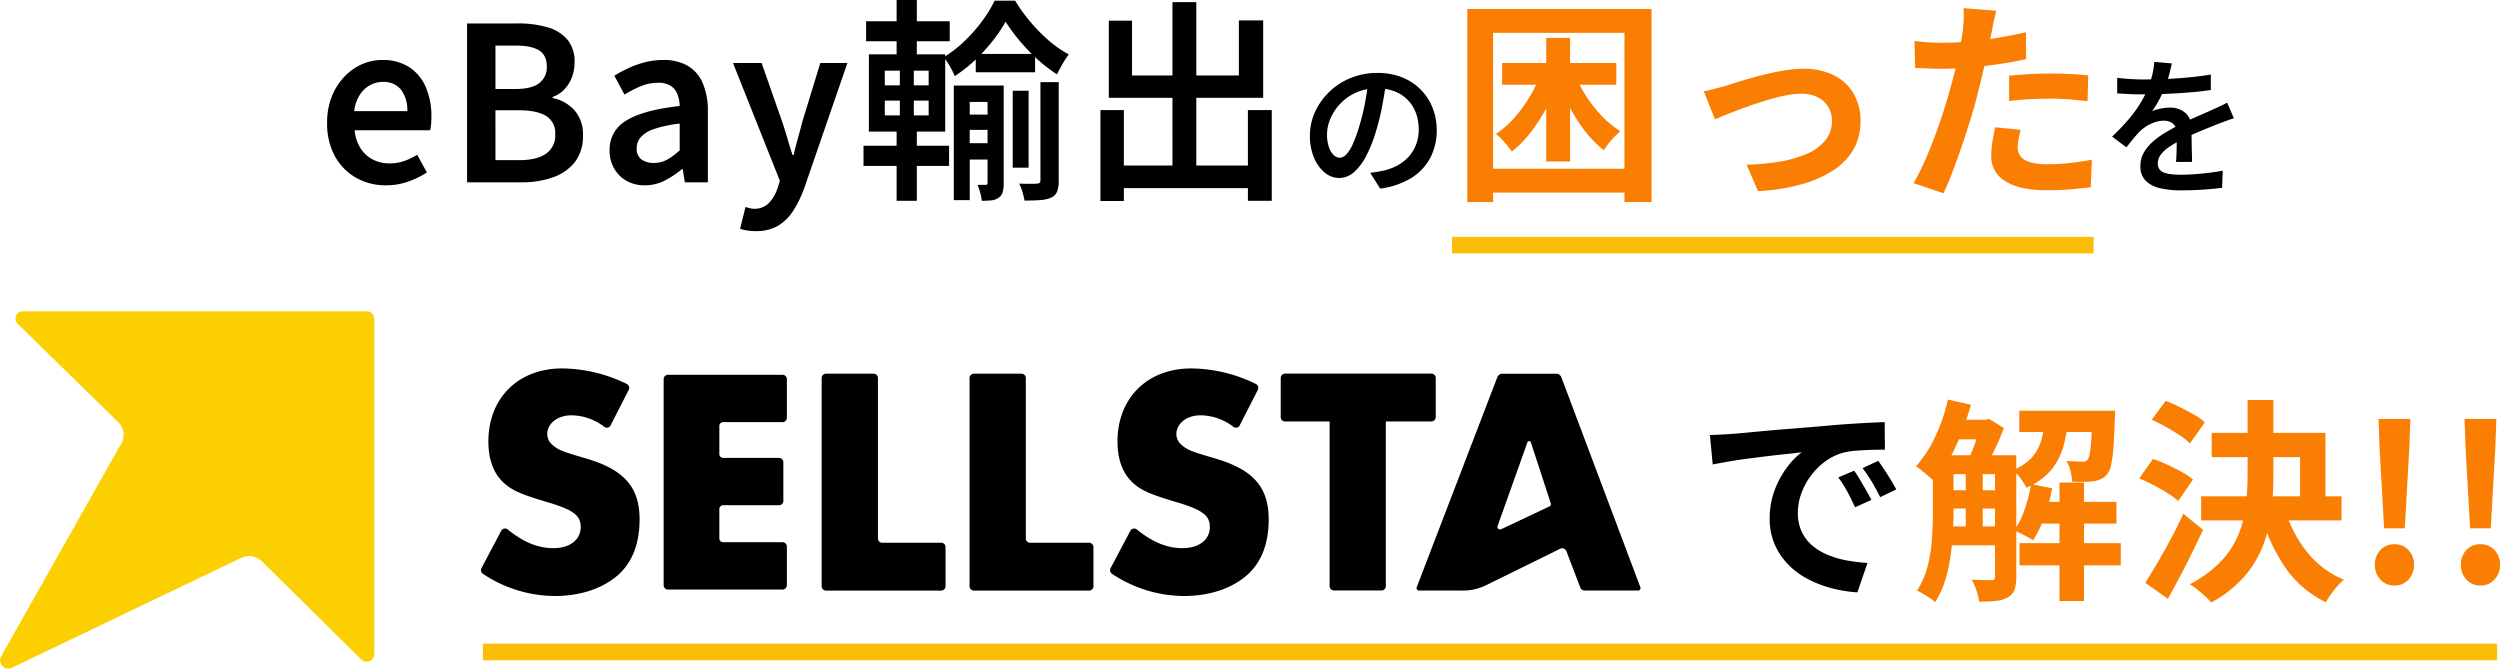 <svg xmlns="http://www.w3.org/2000/svg" width="755.865" height="202.12" viewBox="0 0 755.865 202.12">
  <g id="グループ_60704" data-name="グループ 60704" transform="translate(-100 -2340.88)">
    <path id="パス_15508" data-name="パス 15508" d="M-271.288.91a18.056,18.056,0,0,1-9.035-2.275,16.643,16.643,0,0,1-6.4-6.5,20.4,20.4,0,0,1-2.372-10.14,21.035,21.035,0,0,1,1.4-7.9,18.741,18.741,0,0,1,3.77-5.98,16.415,16.415,0,0,1,5.33-3.8,15.109,15.109,0,0,1,6.143-1.3,14.6,14.6,0,0,1,8.19,2.178,13.508,13.508,0,0,1,5.005,6.045,22.144,22.144,0,0,1,1.69,8.937q0,1.235-.1,2.308a10.582,10.582,0,0,1-.293,1.788h-22.815a12.038,12.038,0,0,0,1.755,5.395,9.893,9.893,0,0,0,3.672,3.412,10.767,10.767,0,0,0,5.168,1.2,13.284,13.284,0,0,0,4.29-.682,20.011,20.011,0,0,0,4.03-1.918l2.925,5.33a25.074,25.074,0,0,1-5.72,2.8A20.083,20.083,0,0,1-271.288.91Zm-9.62-22.425h16.055a10.123,10.123,0,0,0-1.885-6.468,6.709,6.709,0,0,0-5.59-2.372,7.8,7.8,0,0,0-3.835,1.007,8.725,8.725,0,0,0-3.087,2.958A11.681,11.681,0,0,0-280.908-21.515ZM-246.782,0V-48.035h15.4A31.236,31.236,0,0,1-222.57-46.9a12.391,12.391,0,0,1,6.077,3.7,10.354,10.354,0,0,1,2.21,6.988,12.567,12.567,0,0,1-.78,4.387,10.833,10.833,0,0,1-2.275,3.7,8.716,8.716,0,0,1-3.575,2.308v.325a12.1,12.1,0,0,1,6.565,3.672,10.941,10.941,0,0,1,2.6,7.7,12.611,12.611,0,0,1-2.4,7.93,14.257,14.257,0,0,1-6.565,4.647A27.422,27.422,0,0,1-230.207,0Zm8.58-28.21h6.045q5.005,0,7.247-1.82a6.025,6.025,0,0,0,2.243-4.94q0-3.445-2.34-4.908t-7.02-1.463H-238.2Zm0,21.515h7.15q5.265,0,8.092-1.917a6.683,6.683,0,0,0,2.828-5.948,5.956,5.956,0,0,0-2.8-5.525q-2.795-1.69-8.125-1.69h-7.15ZM-193.027.91a10.95,10.95,0,0,1-5.557-1.365,9.982,9.982,0,0,1-3.738-3.737,10.817,10.817,0,0,1-1.365-5.493,10.014,10.014,0,0,1,5.07-9q5.07-3.153,16.12-4.387a10.729,10.729,0,0,0-.682-3.543,5.292,5.292,0,0,0-2.015-2.535,6.718,6.718,0,0,0-3.8-.942,13.743,13.743,0,0,0-5.265,1.04,33.266,33.266,0,0,0-4.94,2.535l-3.055-5.72a42.726,42.726,0,0,1,4.322-2.308,28.9,28.9,0,0,1,4.94-1.755,21.8,21.8,0,0,1,5.493-.683,14.288,14.288,0,0,1,7.54,1.82,11.162,11.162,0,0,1,4.485,5.3,21.458,21.458,0,0,1,1.495,8.483V0h-6.955l-.65-3.965h-.26a27.758,27.758,0,0,1-5.2,3.445A12.944,12.944,0,0,1-193.027.91Zm2.73-6.76a8.236,8.236,0,0,0,4-1.007,18.914,18.914,0,0,0,3.8-2.828v-8.06a35.936,35.936,0,0,0-7.735,1.625,9.276,9.276,0,0,0-4.062,2.5,5.036,5.036,0,0,0-1.2,3.283,3.933,3.933,0,0,0,1.463,3.445A6.3,6.3,0,0,0-190.3-5.85Zm30.81,20.605a15.736,15.736,0,0,1-2.633-.195,14.345,14.345,0,0,1-2.113-.52l1.625-6.565q.52.13,1.2.325a5.062,5.062,0,0,0,1.4.2,5.94,5.94,0,0,0,4.485-1.755,11.723,11.723,0,0,0,2.6-4.42l.715-2.275-14.17-35.62h8.645l6.175,17.615q.845,2.47,1.592,5.07t1.592,5.135h.325q.585-2.535,1.3-5.1t1.365-5.1l5.4-17.615h8.19l-13,37.7a34.177,34.177,0,0,1-3.413,7.02,14.1,14.1,0,0,1-4.615,4.517A12.909,12.909,0,0,1-159.487,14.755Zm66.5-53.56h17.94v5.525h-17.94Zm-3.575,18.33h9.555v4.615h-9.555Zm0,8.645h9.555v4.94h-9.555Zm14.755-15.86H-77V-4.42h-4.81Zm-2.145-20.865a45.15,45.15,0,0,1-3.932,5.817,52.83,52.83,0,0,1-5.3,5.785,41.832,41.832,0,0,1-6.175,4.842,20.831,20.831,0,0,0-1.463-2.99,20.469,20.469,0,0,0-1.853-2.73,35.384,35.384,0,0,0,6.24-4.81,47.037,47.037,0,0,0,5.363-6.077,38.688,38.688,0,0,0,3.8-6.208H-81.1A51.314,51.314,0,0,0-76.45-48.49,49.838,49.838,0,0,0-70.827-42.8a31.892,31.892,0,0,0,5.98,4.127,25.208,25.208,0,0,0-1.885,2.86q-.975,1.69-1.69,3.185a46.2,46.2,0,0,1-5.85-4.518A55.359,55.359,0,0,1-79.7-42.77,53,53,0,0,1-83.957-48.555ZM-99.622-29.25H-87.4v4.94h-7.41V5.395h-4.81Zm10.205,0h4.875V.26a10.456,10.456,0,0,1-.293,2.7A2.957,2.957,0,0,1-86.1,4.68a4.456,4.456,0,0,1-2.177.78,28.639,28.639,0,0,1-2.893.13,12.09,12.09,0,0,0-.455-2.373q-.39-1.4-.78-2.437h2.47q.52,0,.52-.65Zm15.99-1.04H-67.9V-.455a9.024,9.024,0,0,1-.455,3.185,3.681,3.681,0,0,1-1.755,1.885,10.056,10.056,0,0,1-3.283.747q-1.982.162-4.842.162a25.21,25.21,0,0,0-.618-2.568A13.5,13.5,0,0,0-79.862.39q1.82.065,3.38.065T-74.4.39q.975-.065.975-.91Zm-52.715-18.4h25.285v6.045h-25.285Zm-.78,37.635h25.87v6.11h-25.87Zm10.01-44.07h6.11v18.85h-6.11Zm.975,18.915h4.225v18.33h.91V5.59h-6.11V-17.875h.975Zm-4.55,11.5v4.485h13.26V-24.7Zm0-9.035v4.42h13.26v-4.42Zm-4.81-4.94h23.075V-15.34H-125.3ZM-51.847-5.07H-7V1.755h-44.85Zm18.33-49.4H-26.3V-.91h-7.215ZM-55.292-21.84h7.085V5.655h-7.085Zm44.59,0h7.215V5.59H-10.7ZM-52.757-48.88h7.02v16.575h32.305v-16.64h7.345v23.4h-46.67ZM31.177-30.825q-.495,3.465-1.192,7.313a71.9,71.9,0,0,1-1.868,7.762,42.983,42.983,0,0,1-3.06,7.785A16.218,16.218,0,0,1,21.3-3.015,6.728,6.728,0,0,1,16.912-1.3a6.855,6.855,0,0,1-4.365-1.62A11.338,11.338,0,0,1,9.285-7.448a16.788,16.788,0,0,1-1.238-6.637A17.116,17.116,0,0,1,9.622-21.33a19.881,19.881,0,0,1,4.342-6.075,20.273,20.273,0,0,1,6.48-4.162,21.147,21.147,0,0,1,8.032-1.508,19.718,19.718,0,0,1,7.4,1.328,16.474,16.474,0,0,1,5.648,3.69,16.4,16.4,0,0,1,3.6,5.512,18,18,0,0,1,1.26,6.75A17.681,17.681,0,0,1,44.43-7.38,15.992,15.992,0,0,1,38.692-1.3a23.833,23.833,0,0,1-9.4,3.195L26.272-2.88q1.26-.135,2.25-.315t1.89-.36a16.044,16.044,0,0,0,4.073-1.53,12.927,12.927,0,0,0,3.352-2.587,11.611,11.611,0,0,0,2.273-3.645,12.5,12.5,0,0,0,.832-4.657,14.165,14.165,0,0,0-.832-4.95,11.26,11.26,0,0,0-2.453-3.938,11.032,11.032,0,0,0-3.937-2.61,14.341,14.341,0,0,0-5.333-.922,15.182,15.182,0,0,0-6.457,1.3,15.121,15.121,0,0,0-4.748,3.375,15.048,15.048,0,0,0-2.948,4.5,12.051,12.051,0,0,0-1.012,4.635,11.687,11.687,0,0,0,.585,3.983A5.849,5.849,0,0,0,15.27-8.213a2.669,2.669,0,0,0,1.778.788,2.852,2.852,0,0,0,1.98-.99A10.835,10.835,0,0,0,20.985-11.5a42.757,42.757,0,0,0,1.958-5.333,69.405,69.405,0,0,0,1.71-6.907,69.186,69.186,0,0,0,1.035-7.223Zm237.465-5.13q-.27,1.26-.742,3.173a33.938,33.938,0,0,1-1.418,4.3,39.484,39.484,0,0,1-1.732,3.645,29.11,29.11,0,0,1-2.092,3.375,7.4,7.4,0,0,1,1.642-.608,17.1,17.1,0,0,1,1.98-.382,13.922,13.922,0,0,1,1.822-.135,6.828,6.828,0,0,1,4.635,1.6,5.77,5.77,0,0,1,1.845,4.613q0,.9.022,2.2t.045,2.745q.022,1.44.068,2.813t.045,2.452H269.9q.09-.81.135-1.913t.067-2.34q.023-1.237.023-2.363v-2.025a3.44,3.44,0,0,0-1.17-2.97,4.386,4.386,0,0,0-2.655-.855,9.161,9.161,0,0,0-3.937.923,12.175,12.175,0,0,0-3.307,2.227,29.207,29.207,0,0,0-1.98,2.205q-.99,1.215-2.16,2.7l-4.32-3.24a69,69,0,0,0,5.13-5.4,36.712,36.712,0,0,0,3.6-5.017,33.784,33.784,0,0,0,2.34-4.747,32.252,32.252,0,0,0,1.125-3.78,21.018,21.018,0,0,0,.54-3.645ZM252.127-31.59q1.755.225,3.96.36t3.87.135q2.97,0,6.5-.135t7.133-.473q3.6-.338,6.84-.877v4.68q-2.385.36-5.13.607t-5.557.405q-2.812.158-5.4.225t-4.658.067q-.945,0-2.228-.022t-2.677-.113q-1.4-.09-2.655-.135Zm35.28,12.24q-.675.18-1.553.5t-1.777.653l-1.62.608q-2.25.9-5.242,2.137T271.073-12.6a27.116,27.116,0,0,0-3.6,2.16A9.458,9.458,0,0,0,265.2-8.213a4.324,4.324,0,0,0-.787,2.5,3.021,3.021,0,0,0,.45,1.71,2.822,2.822,0,0,0,1.35,1.035,8.839,8.839,0,0,0,2.2.518,25.016,25.016,0,0,0,2.97.157q2.79,0,6.233-.337t6.413-.878l-.18,5.175q-1.53.18-3.712.382t-4.5.293q-2.317.09-4.387.09a26.72,26.72,0,0,1-6.165-.653,8.89,8.89,0,0,1-4.342-2.25,5.991,5.991,0,0,1-1.6-4.432,8.1,8.1,0,0,1,1.035-4.073,13,13,0,0,1,2.745-3.33,24.8,24.8,0,0,1,3.758-2.722q2.047-1.215,4.027-2.25,2.115-1.08,3.87-1.868t3.263-1.44q1.507-.652,2.9-1.283,1.215-.54,2.362-1.08t2.273-1.125Z" transform="translate(488 2396)"/>
    <path id="パス_15507" data-name="パス 15507" d="M66.17-36.075h34.515v6.565H66.17ZM87.75-33.41a43.087,43.087,0,0,0,3.608,7.02,40.062,40.062,0,0,0,4.875,6.272,28.044,28.044,0,0,0,5.688,4.648A25.543,25.543,0,0,0,99.255-12.8a20.816,20.816,0,0,0-2.34,3.12,33.756,33.756,0,0,1-5.753-5.882,46.315,46.315,0,0,1-4.81-7.7,68.107,68.107,0,0,1-3.608-8.645ZM79.5-43.68H86.71V-6.305H79.5ZM78.13-33.6l5.46,1.625a60.543,60.543,0,0,1-3.705,8.84,51.215,51.215,0,0,1-4.94,7.833A34.345,34.345,0,0,1,69.1-9.3a30.7,30.7,0,0,0-2.243-2.827,19.366,19.366,0,0,0-2.567-2.5,27.639,27.639,0,0,0,5.622-4.94,43.143,43.143,0,0,0,4.778-6.63A40.759,40.759,0,0,0,78.13-33.6ZM55.64-52.39h55.7V5.98h-8.19V-45.175H63.44V5.98h-7.8ZM60.19-4.1h46.085V3.12H60.19Zm66.95-23.4q1.495-.325,3.445-.812t3.445-.943q1.625-.52,4.355-1.365t6.013-1.69q3.283-.845,6.63-1.43a36.877,36.877,0,0,1,6.337-.585,20.027,20.027,0,0,1,9,1.917,14.2,14.2,0,0,1,6.012,5.493,16.244,16.244,0,0,1,2.145,8.515,17.024,17.024,0,0,1-1.918,8.06,18.144,18.144,0,0,1-5.818,6.37A33.4,33.4,0,0,1,157.073.487,60.524,60.524,0,0,1,143.52,2.665L140.075-5.33a67.394,67.394,0,0,0,10.3-.975,34.185,34.185,0,0,0,8.19-2.437,14.077,14.077,0,0,0,5.4-4.062,9.065,9.065,0,0,0,1.917-5.72,8.094,8.094,0,0,0-1.137-4.323,7.735,7.735,0,0,0-3.217-2.892,10.93,10.93,0,0,0-4.94-1.04,24.955,24.955,0,0,0-5.07.585q-2.795.585-5.753,1.5t-5.817,1.95q-2.86,1.04-5.33,2.015t-4.1,1.69ZM215.6-51.87q-.39,1.3-.78,3.185t-.585,2.925q-.455,2.21-1.137,5.4t-1.495,6.76q-.813,3.575-1.658,6.825-.845,3.445-2.08,7.442t-2.632,8.125q-1.4,4.128-2.827,7.865t-2.8,6.663L190.58.26q1.43-2.47,3.055-6.013t3.152-7.638q1.528-4.095,2.827-8.125t2.21-7.475q.65-2.275,1.235-4.68t1.04-4.68q.455-2.275.813-4.257t.552-3.478q.2-1.82.26-3.64a20.031,20.031,0,0,0-.065-2.925ZM199.03-42.185q3.965,0,8.255-.39t8.645-1.105q4.355-.715,8.645-1.69v8.125q-4.03.91-8.58,1.56t-8.97,1.007q-4.42.358-8.125.358-2.34,0-4.225-.1t-3.64-.163l-.2-8.125q2.535.26,4.355.39T199.03-42.185Zm20.41,9.945q2.73-.26,6.045-.455t6.435-.195q2.795,0,5.688.13t5.753.455l-.2,7.8q-2.4-.325-5.3-.552t-5.882-.227q-3.315,0-6.4.163t-6.142.552Zm3.51,16.38a28.347,28.347,0,0,0-.65,2.828,14.9,14.9,0,0,0-.26,2.567,4.3,4.3,0,0,0,.455,1.95,4.31,4.31,0,0,0,1.43,1.592,7.68,7.68,0,0,0,2.7,1.072,20.027,20.027,0,0,0,4.322.39,62.7,62.7,0,0,0,6.663-.358q3.348-.357,6.857-1.007L244.14,1.5q-2.73.325-6.045.617T230.88,2.4q-8.19,0-12.513-2.7a8.521,8.521,0,0,1-4.322-7.638,26.511,26.511,0,0,1,.39-4.485q.39-2.275.78-4.225Z" transform="translate(488 2396)" fill="#fa7e02"/>
    <line id="線_328" data-name="線 328" x2="194" transform="translate(539 2415)" fill="none" stroke="#fbbd05" stroke-width="5"/>
    <path id="パス_11429" data-name="パス 11429" d="M0,0H609" transform="translate(246 2538)" fill="none" stroke="#fbbd05" stroke-width="5"/>
    <path id="パス_15510" data-name="パス 15510" d="M-28.015-44.59q1.95-.065,3.7-.162t2.665-.163q2.015-.13,4.972-.422t6.63-.618q3.673-.325,7.832-.65t8.645-.715q3.38-.325,6.728-.553t6.37-.39q3.023-.163,5.3-.227l.065,8.32q-1.755,0-4.03.065t-4.517.228a22.486,22.486,0,0,0-4,.618,16.32,16.32,0,0,0-5.46,2.632A20.4,20.4,0,0,0,2.5-32.272,20.922,20.922,0,0,0-.39-26.878,17.088,17.088,0,0,0-1.43-21.06,13.159,13.159,0,0,0-.292-15.437a12.373,12.373,0,0,0,3.12,4.16,17.492,17.492,0,0,0,4.648,2.86A27.786,27.786,0,0,0,13.227-6.7a50.205,50.205,0,0,0,6.4.78l-3.055,8.9a40.455,40.455,0,0,1-7.963-1.3A33.667,33.667,0,0,1,1.365-1.17,23.256,23.256,0,0,1-4.517-5.622a20.3,20.3,0,0,1-3.965-6.045,19.2,19.2,0,0,1-1.462-7.638,24.048,24.048,0,0,1,1.5-8.613,27.494,27.494,0,0,1,3.737-6.89A22.531,22.531,0,0,1-.26-39.39q-1.82.26-4.387.52t-5.525.617q-2.957.358-6.013.748t-5.882.878q-2.828.488-5.1.942ZM15.6-33.8q.845,1.17,1.787,2.762t1.853,3.185q.91,1.592,1.56,2.892l-4.94,2.21q-1.235-2.73-2.373-4.81a39.133,39.133,0,0,0-2.7-4.225Zm7.28-2.99q.845,1.17,1.853,2.7t1.982,3.12q.975,1.592,1.625,2.827l-4.875,2.34q-1.3-2.6-2.5-4.615a45.756,45.756,0,0,0-2.827-4.16Z" transform="translate(645 2517)"/>
    <g id="グループ_59499" data-name="グループ 59499" transform="translate(-3590 2506)">
      <g id="グループ_58500" data-name="グループ 58500" transform="translate(3835.423 -53.732)">
        <path id="パス_8799" data-name="パス 8799" d="M103.207,24.252a1.3,1.3,0,0,1-1.931.422,16.453,16.453,0,0,0-9.963-3.484c-4.127,0-7.278,2.463-7.278,5.7a4.306,4.306,0,0,0,1.575,3.24c1.864,1.575,2.552,1.864,10.23,4.127,11.406,3.351,16.11,8.654,16.11,18.373,0,7.478-2.263,13.159-6.679,17-4.726,4.039-11.406,6.191-18.972,6.191a39.494,39.494,0,0,1-21.7-6.7,1.335,1.335,0,0,1-.444-1.731l5.969-11.295a1.3,1.3,0,0,1,1.975-.377c4.815,3.883,9.187,5.636,13.8,5.636,5.015,0,8.255-2.552,8.255-6.391,0-3.528-2.263-5.215-10.23-7.567-7.278-2.152-10.119-3.351-12.471-5.3-3.439-2.84-5.215-7.167-5.215-12.981,0-13.159,9.031-22.1,22.3-22.1a45.192,45.192,0,0,1,19.549,4.7,1.32,1.32,0,0,1,.577,1.8l-5.481,10.718Z" transform="translate(-64.002 -7.01)"/>
        <path id="パス_8800" data-name="パス 8800" d="M188.927,24.252a1.3,1.3,0,0,1-1.931.422,16.453,16.453,0,0,0-9.963-3.484c-4.127,0-7.278,2.463-7.278,5.7a4.306,4.306,0,0,0,1.575,3.24c1.864,1.575,2.552,1.864,10.229,4.127,11.406,3.351,16.11,8.654,16.11,18.373,0,7.478-2.263,13.159-6.679,17-4.727,4.039-11.406,6.191-18.972,6.191a39.494,39.494,0,0,1-21.7-6.7,1.335,1.335,0,0,1-.444-1.731l5.969-11.295a1.3,1.3,0,0,1,1.975-.377c4.815,3.883,9.187,5.636,13.8,5.636,5.015,0,8.255-2.552,8.255-6.391,0-3.528-2.263-5.215-10.23-7.567-7.278-2.152-10.119-3.351-12.471-5.3-3.439-2.84-5.215-7.167-5.215-12.981,0-13.159,9.031-22.1,22.3-22.1a45.192,45.192,0,0,1,19.549,4.7,1.32,1.32,0,0,1,.577,1.8l-5.481,10.718Z" transform="translate(40.491 -7.01)"/>
        <path id="パス_8801" data-name="パス 8801" d="M105.732,23.346v8.5A1.146,1.146,0,0,0,106.886,33h16.887a1.312,1.312,0,0,1,1.309,1.309V46a1.312,1.312,0,0,1-1.309,1.309H106.886a1.146,1.146,0,0,0-1.154,1.154v8.876a1.146,1.146,0,0,0,1.154,1.154h17.952a1.312,1.312,0,0,1,1.309,1.309V71.5a1.312,1.312,0,0,1-1.309,1.309H90.2A1.312,1.312,0,0,1,88.89,71.5V9.189A1.312,1.312,0,0,1,90.2,7.88h34.639a1.312,1.312,0,0,1,1.309,1.309V20.883a1.312,1.312,0,0,1-1.309,1.309H106.886A1.146,1.146,0,0,0,105.732,23.346Z" transform="translate(-33.663 -5.949)"/>
        <path id="パス_8802" data-name="パス 8802" d="M128.727,58.833h17.841a1.312,1.312,0,0,1,1.309,1.309V71.992a1.312,1.312,0,0,1-1.309,1.309H111.729a1.312,1.312,0,0,1-1.309-1.309V9.039a1.312,1.312,0,0,1,1.309-1.309h14.4a1.312,1.312,0,0,1,1.309,1.309V57.546a1.312,1.312,0,0,0,1.309,1.309Z" transform="translate(-7.418 -6.132)"/>
        <path id="パス_8803" data-name="パス 8803" d="M148.877,58.833h17.841a1.312,1.312,0,0,1,1.309,1.309V71.992a1.311,1.311,0,0,1-1.309,1.309H131.879a1.312,1.312,0,0,1-1.309-1.309V9.039a1.312,1.312,0,0,1,1.309-1.309h14.4a1.312,1.312,0,0,1,1.309,1.309V57.546a1.312,1.312,0,0,0,1.309,1.309Z" transform="translate(17.145 -6.132)"/>
        <path id="パス_8804" data-name="パス 8804" d="M203.459,73.291h-14.4a1.312,1.312,0,0,1-1.309-1.309V22.188H174.279a1.312,1.312,0,0,1-1.309-1.309V9.029a1.312,1.312,0,0,1,1.309-1.309h44.247a1.312,1.312,0,0,1,1.309,1.309V20.879a1.312,1.312,0,0,1-1.309,1.309h-13.78V71.982a1.312,1.312,0,0,1-1.309,1.309Z" transform="translate(68.83 -6.145)"/>
        <path id="パス_8805" data-name="パス 8805" d="M205.594,73.279h-13.38a.739.739,0,0,1-.688-1L215.89,8.8a1.659,1.659,0,0,1,1.553-1.065h16.265a1.648,1.648,0,0,1,1.553,1.087l23.876,63.463a.739.739,0,0,1-.688,1H242.3a1.423,1.423,0,0,1-1.309-.888l-4.216-11.006a1.366,1.366,0,0,0-1.886-.732L212.451,71.7a15.649,15.649,0,0,1-6.879,1.6Zm20.459-44.8a.562.562,0,0,0-1.065,0l-9.009,25.3a.778.778,0,0,0,1.065.976l14.6-6.9a.8.8,0,0,0,.4-.976l-6.014-18.4Z" transform="translate(91.392 -6.132)"/>
      </g>
      <path id="パス_8806" data-name="パス 8806" d="M110.887,0H6.949a2.214,2.214,0,0,0-1.62,3.78L35.752,33.521a5.3,5.3,0,0,1,1.087,6.134L.315,104.365a2.491,2.491,0,0,0,3.351,3.369L72.9,74.559a5.632,5.632,0,0,1,6.3,1.058l30.067,29.677a2.28,2.28,0,0,0,3.883-1.577V2.225A2.253,2.253,0,0,0,110.865,0Z" transform="translate(3690.003 -71)" fill="#fccf00"/>
    </g>
    <path id="パス_15509" data-name="パス 15509" d="M-82.745-38.48h18.07v5.72h-18.07Zm0,10.595h18.07v5.525h-18.07Zm0,10.92h18.07v5.72h-18.07Zm28.21-7.41h24.44v6.565h-24.44Zm-24.96-24.83h10.27v5.915h-10.27Zm20.02-2.73h24.18V-45.5h-24.18Zm.065,40.04h30.615V-5.2H-59.41Zm12.09-18.33h7.41V5.59h-7.41ZM-75.66-35.49h5.135v20.67H-75.66Zm38.285-16.445h6.89l-.032.943q-.033.943-.1,1.593-.13,5.135-.39,8.515a37.134,37.134,0,0,1-.715,5.33,6.816,6.816,0,0,1-1.17,2.795,4.927,4.927,0,0,1-1.755,1.43,10.175,10.175,0,0,1-2.21.715q-1.105.13-2.86.163t-3.77-.033a16.268,16.268,0,0,0-.52-3.283A10.482,10.482,0,0,0-45.24-36.79q1.56.13,2.8.195t1.885.065a4.534,4.534,0,0,0,1.007-.1,1.288,1.288,0,0,0,.748-.553,4.418,4.418,0,0,0,.65-1.917q.26-1.463.455-4.322t.325-7.54ZM-55.9-29.77l6.37,1.3A56.7,56.7,0,0,1-51.9-19.825a33.773,33.773,0,0,1-3.413,7.085q-.65-.455-1.69-1.04t-2.145-1.105q-1.105-.52-1.885-.845A24.292,24.292,0,0,0-57.85-22.1,47.388,47.388,0,0,0-55.9-29.77ZM-81.055-55.315l6.955,1.56a89.35,89.35,0,0,1-2.925,8.71,68.172,68.172,0,0,1-3.737,8,40.951,40.951,0,0,1-4.388,6.5q-.585-.585-1.625-1.463l-2.08-1.755A11.4,11.4,0,0,0-90.74-35.1a36.307,36.307,0,0,0,5.85-9A53.1,53.1,0,0,0-81.055-55.315ZM-85.6-38.48h6.24v17.225q0,3.12-.228,6.695t-.78,7.248A44.4,44.4,0,0,1-82.03-.228,25.977,25.977,0,0,1-84.955,5.98a8.266,8.266,0,0,0-1.527-1.267q-1.008-.683-2.08-1.3a16.733,16.733,0,0,0-1.853-.942,24.58,24.58,0,0,0,3.25-7.507,45.626,45.626,0,0,0,1.3-8.385q.26-4.258.26-7.9Zm18.785,0h6.435V-1.69a11.872,11.872,0,0,1-.52,3.835,4.243,4.243,0,0,1-2.015,2.34,9.242,9.242,0,0,1-3.575,1.073,48.453,48.453,0,0,1-5.135.228,14.468,14.468,0,0,0-.812-3.38,21.721,21.721,0,0,0-1.4-3.25q1.95.065,3.64.1t2.34.033a1.138,1.138,0,0,0,.813-.228,1.256,1.256,0,0,0,.228-.878Zm15.21-11.31h6.955a45.583,45.583,0,0,1-1.528,8.742A19.189,19.189,0,0,1-49.92-33.93a20.081,20.081,0,0,1-7.41,5.265,17.815,17.815,0,0,0-1.787-2.86,12.335,12.335,0,0,0-2.308-2.47,15.221,15.221,0,0,0,5.883-3.965,13.7,13.7,0,0,0,2.795-5.33A38.238,38.238,0,0,0-51.61-49.79Zm-19.5.585h1.5l.975-.26,4.485,2.73a64.254,64.254,0,0,1-2.795,6.6q-1.69,3.477-3.185,5.947-.975-.715-2.373-1.56t-2.437-1.365q.78-1.56,1.528-3.478t1.365-3.9q.618-1.983.942-3.477ZM-1.3-45.24H33.085v22.295h-7.67V-37.9H-1.3ZM-4.485-26.065H37.96v7.28H-4.485Zm14.04-29.12h7.8v22.75a97.048,97.048,0,0,1-.585,10.6,43.761,43.761,0,0,1-2.438,10.368A31.461,31.461,0,0,1,8.71-1.983,36.5,36.5,0,0,1-1.43,6.045,21.088,21.088,0,0,0-3.283,4.16Q-4.42,3.12-5.655,2.112A16.4,16.4,0,0,0-7.93.52,35.478,35.478,0,0,0,1.56-6.468a26.622,26.622,0,0,0,5.232-8.06,33.529,33.529,0,0,0,2.242-8.807,80.65,80.65,0,0,0,.52-9.165ZM20.93-21.97A36.736,36.736,0,0,0,27.462-9.3,28.061,28.061,0,0,0,38.675-.845a14.523,14.523,0,0,0-1.95,1.918q-1.04,1.2-1.983,2.5a20.522,20.522,0,0,0-1.527,2.4A31.58,31.58,0,0,1,20.995-4.452a53.071,53.071,0,0,1-7.28-15.763ZM-19.435-49.205l4.225-5.72q2.015.78,4.258,1.885t4.29,2.275a17.171,17.171,0,0,1,3.283,2.34l-4.485,6.37a20.606,20.606,0,0,0-3.12-2.47q-1.95-1.3-4.193-2.535T-19.435-49.205Zm-3.77,17.745,4.16-5.915q2.08.715,4.355,1.755t4.355,2.21a21.646,21.646,0,0,1,3.38,2.275l-4.485,6.5a20.908,20.908,0,0,0-3.185-2.372q-2.015-1.267-4.257-2.437T-23.205-31.46ZM-21.385.065q1.625-2.535,3.64-5.947t4.062-7.248q2.047-3.835,3.8-7.67l5.98,4.875Q-5.525-12.48-7.313-8.84T-10.92-1.755q-1.82,3.445-3.64,6.7ZM50.83-16.38,49.465-40.365l-.325-9.1h9.62l-.325,9.1L57.07-16.38ZM53.95.91A5.5,5.5,0,0,1,49.692-.91a6.329,6.329,0,0,1-1.658-4.42,6.269,6.269,0,0,1,1.658-4.485A5.6,5.6,0,0,1,53.95-11.57a5.6,5.6,0,0,1,4.257,1.755A6.269,6.269,0,0,1,59.865-5.33,6.329,6.329,0,0,1,58.207-.91,5.5,5.5,0,0,1,53.95.91ZM76.83-16.38,75.465-40.365l-.325-9.1h9.62l-.325,9.1L83.07-16.38ZM79.95.91A5.5,5.5,0,0,1,75.692-.91a6.329,6.329,0,0,1-1.658-4.42,6.269,6.269,0,0,1,1.658-4.485A5.6,5.6,0,0,1,79.95-11.57a5.6,5.6,0,0,1,4.257,1.755A6.269,6.269,0,0,1,85.865-5.33,6.329,6.329,0,0,1,84.207-.91,5.5,5.5,0,0,1,79.95.91Z" transform="translate(770 2517)" fill="#fa7e02"/>
  </g>
</svg>

